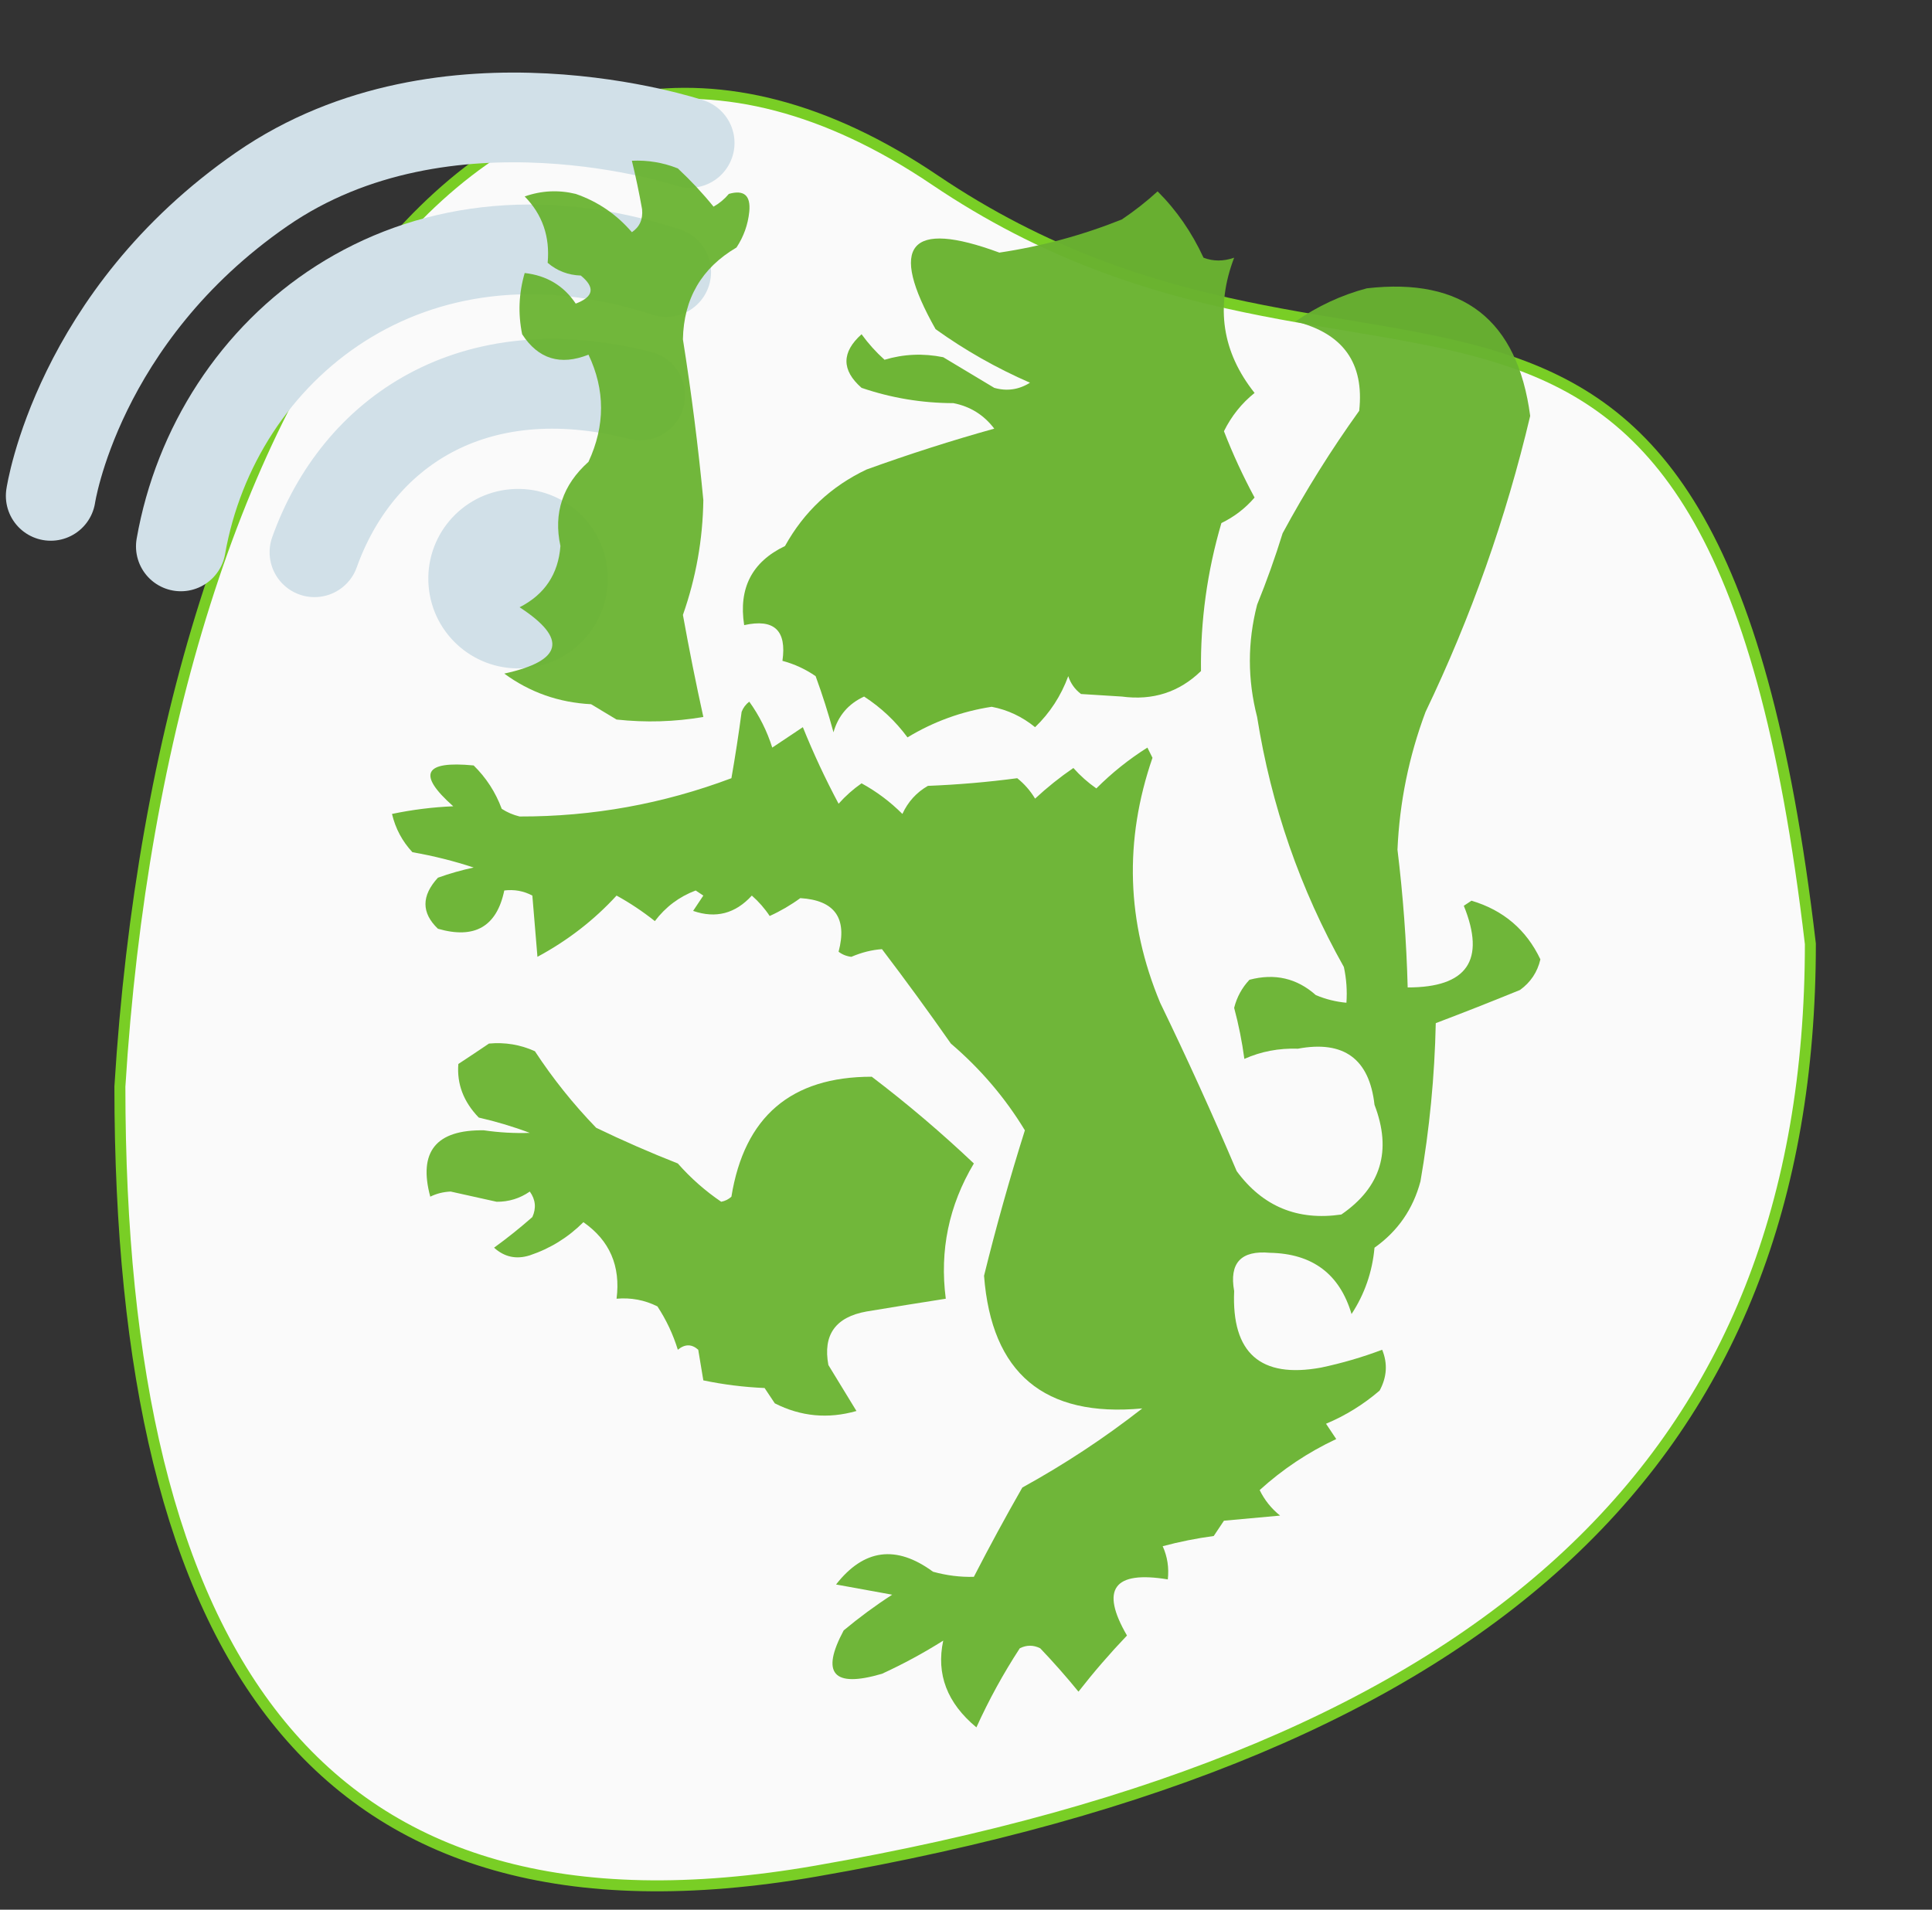 <svg width="88" height="87" viewBox="0 0 88 87" fill="none" xmlns="http://www.w3.org/2000/svg">
<rect x="0" y="0" width="88" height="87" fill="#333333" stroke="none"/>
<path d="M28.736 4.454C32.956 3.748 37.611 4.847 42.571 8.195C47.606 11.594 52.359 13.073 56.715 13.983C58.888 14.438 60.97 14.751 62.926 15.09C64.888 15.429 66.73 15.795 68.446 16.352C71.866 17.461 74.797 19.332 77.16 23.304C79.53 27.288 81.336 33.398 82.46 43C82.457 54.674 78.853 63.876 71.415 70.836C63.965 77.806 52.644 82.551 37.168 85.242C25.724 87.232 17.829 84.738 12.779 78.58C7.712 72.401 5.462 62.48 5.461 49.504C6.459 33.28 10.826 19.59 17.403 11.648C20.689 7.68 24.514 5.16 28.736 4.454Z" fill="#FAFAFA" stroke="#79CE25" stroke-width="0.5"/>
<circle cx="23.597" cy="26.362" r="4.058" transform="rotate(-4.858 23.597 26.362)" fill="#D1E0E8" stroke="#D1E0E8" stroke-width="0.06"/>
<path d="M14.324 25.159C16.274 19.708 21.515 16.071 29.162 18.016M30.343 12.395C18.677 8.59 9.823 15.858 8.238 24.892M2.311 22.59C2.311 22.59 3.519 14.434 11.923 8.621C20.328 2.809 31.412 6.513 31.412 6.513" stroke="#D1E0E8" stroke-width="4.088" stroke-linecap="round"/>
<g clip-path="url(#clip0_2_675)">
<g clip-path="url(#clip1_2_675)">
<path opacity="0.942" fill-rule="evenodd" clip-rule="evenodd" d="M28.781 7.323C29.504 7.289 30.201 7.405 30.874 7.672C31.465 8.224 32.008 8.805 32.501 9.415C32.767 9.265 33 9.072 33.198 8.834C33.891 8.634 34.201 8.906 34.128 9.648C34.067 10.236 33.874 10.778 33.547 11.275C31.956 12.21 31.142 13.604 31.106 15.46C31.492 17.892 31.802 20.334 32.036 22.783C32.011 24.576 31.701 26.32 31.106 28.014C31.387 29.574 31.697 31.124 32.036 32.663C30.725 32.886 29.408 32.925 28.084 32.78C27.696 32.547 27.309 32.315 26.922 32.082C25.451 32.006 24.133 31.541 22.969 30.687C25.634 30.105 25.866 29.098 23.667 27.665C24.81 27.082 25.43 26.153 25.527 24.875C25.201 23.372 25.628 22.093 26.805 21.039C27.568 19.394 27.568 17.767 26.805 16.157C25.526 16.668 24.518 16.358 23.783 15.227C23.591 14.288 23.63 13.358 23.899 12.438C24.905 12.552 25.68 13.017 26.224 13.832C27.043 13.523 27.12 13.097 26.456 12.554C25.874 12.532 25.37 12.339 24.945 11.973C25.055 10.781 24.706 9.773 23.899 8.95C24.663 8.681 25.438 8.643 26.224 8.834C27.23 9.183 28.082 9.764 28.781 10.578C29.136 10.339 29.291 9.99 29.246 9.532C29.114 8.788 28.959 8.051 28.781 7.323Z" fill="#69B330"/>
<path opacity="0.968" fill-rule="evenodd" clip-rule="evenodd" d="M52.727 8.718C53.586 9.573 54.283 10.58 54.819 11.74C55.261 11.91 55.726 11.91 56.214 11.74C55.356 13.986 55.666 16.04 57.144 17.901C56.556 18.373 56.091 18.955 55.749 19.645C56.15 20.679 56.615 21.686 57.144 22.667C56.724 23.157 56.22 23.544 55.633 23.829C54.987 26.028 54.677 28.276 54.703 30.571C53.712 31.534 52.51 31.922 51.099 31.733C50.479 31.695 49.86 31.656 49.24 31.617C48.96 31.407 48.767 31.136 48.658 30.804C48.325 31.706 47.821 32.481 47.147 33.128C46.556 32.648 45.897 32.338 45.171 32.199C43.802 32.409 42.524 32.874 41.335 33.593C40.791 32.856 40.133 32.236 39.359 31.733C38.644 32.062 38.179 32.604 37.964 33.361C37.729 32.496 37.458 31.644 37.151 30.804C36.688 30.484 36.184 30.252 35.639 30.106C35.84 28.718 35.259 28.175 33.896 28.479C33.633 26.796 34.253 25.595 35.756 24.875C36.621 23.313 37.861 22.151 39.475 21.388C41.411 20.688 43.349 20.068 45.287 19.528C44.816 18.905 44.196 18.518 43.428 18.366C41.987 18.363 40.593 18.13 39.243 17.669C38.326 16.864 38.326 16.05 39.243 15.227C39.549 15.65 39.897 16.037 40.289 16.39C41.16 16.128 42.051 16.089 42.963 16.274C43.737 16.738 44.513 17.203 45.287 17.669C45.862 17.833 46.404 17.755 46.915 17.436C45.387 16.769 43.953 15.956 42.614 14.995C40.449 11.156 41.417 9.994 45.52 11.508C47.441 11.221 49.301 10.717 51.099 9.997C51.685 9.602 52.228 9.176 52.727 8.718Z" fill="#69B330"/>
<path opacity="0.955" fill-rule="evenodd" clip-rule="evenodd" d="M62.258 13.135C66.638 12.632 69.118 14.569 69.698 18.947C68.594 23.616 67.005 28.11 64.932 32.431C64.174 34.457 63.747 36.549 63.653 38.708C63.907 40.792 64.062 42.884 64.118 44.985C66.827 44.988 67.68 43.748 66.675 41.265C66.792 41.188 66.908 41.11 67.024 41.033C68.476 41.465 69.522 42.356 70.163 43.706C70.027 44.287 69.717 44.752 69.233 45.101C67.956 45.623 66.677 46.127 65.397 46.612C65.346 49.035 65.113 51.437 64.7 53.819C64.364 55.083 63.667 56.091 62.607 56.841C62.507 57.945 62.158 58.953 61.561 59.864C61.02 58.039 59.78 57.11 57.841 57.074C56.526 56.955 55.984 57.536 56.214 58.817C56.094 61.643 57.411 62.806 60.166 62.305C61.118 62.105 62.048 61.834 62.956 61.491C63.212 62.116 63.173 62.736 62.84 63.351C62.105 63.983 61.292 64.487 60.399 64.862C60.554 65.094 60.709 65.327 60.864 65.559C59.581 66.161 58.419 66.936 57.376 67.884C57.598 68.339 57.908 68.726 58.306 69.046C57.454 69.124 56.602 69.202 55.749 69.279C55.594 69.511 55.439 69.744 55.284 69.976C54.499 70.082 53.724 70.236 52.959 70.441C53.174 70.916 53.251 71.42 53.192 71.953C50.726 71.546 50.106 72.398 51.332 74.51C50.552 75.328 49.816 76.18 49.123 77.067C48.569 76.387 47.988 75.728 47.38 75.091C47.07 74.936 46.76 74.936 46.45 75.091C45.703 76.236 45.044 77.437 44.474 78.694C43.139 77.588 42.636 76.271 42.963 74.742C42.07 75.305 41.14 75.809 40.173 76.253C37.954 76.905 37.373 76.246 38.429 74.277C39.133 73.69 39.869 73.147 40.638 72.65C39.785 72.495 38.933 72.34 38.081 72.185C39.348 70.564 40.82 70.37 42.498 71.604C43.12 71.776 43.739 71.853 44.358 71.836C45.061 70.469 45.797 69.113 46.566 67.768C48.487 66.711 50.308 65.51 52.029 64.164C47.565 64.581 45.163 62.566 44.822 58.12C45.37 55.896 45.99 53.688 46.682 51.494C45.783 50.011 44.659 48.694 43.311 47.542C42.294 46.088 41.247 44.654 40.173 43.241C39.71 43.273 39.245 43.39 38.778 43.59C38.559 43.565 38.365 43.487 38.197 43.358C38.601 41.826 38.02 41.012 36.453 40.916C36.018 41.234 35.553 41.505 35.058 41.73C34.831 41.386 34.559 41.076 34.245 40.8C33.495 41.623 32.603 41.856 31.571 41.498C31.726 41.265 31.881 41.033 32.036 40.8C31.92 40.723 31.804 40.645 31.687 40.568C30.939 40.85 30.319 41.315 29.828 41.963C29.272 41.521 28.691 41.134 28.084 40.8C27.058 41.919 25.856 42.849 24.48 43.59C24.403 42.66 24.325 41.73 24.248 40.8C23.853 40.59 23.427 40.512 22.969 40.568C22.627 42.214 21.619 42.795 19.947 42.311C19.19 41.587 19.19 40.812 19.947 39.986C20.479 39.795 21.022 39.64 21.575 39.522C20.678 39.226 19.748 38.993 18.785 38.824C18.323 38.328 18.013 37.747 17.855 37.081C18.775 36.888 19.705 36.772 20.645 36.732C18.996 35.271 19.305 34.651 21.575 34.872C22.145 35.432 22.572 36.09 22.853 36.848C23.101 37.009 23.372 37.125 23.667 37.197C26.99 37.205 30.206 36.623 33.315 35.453C33.491 34.449 33.646 33.442 33.78 32.431C33.851 32.243 33.968 32.088 34.128 31.966C34.587 32.604 34.936 33.302 35.175 34.058C35.639 33.748 36.104 33.438 36.569 33.128C37.052 34.326 37.595 35.488 38.197 36.616C38.511 36.262 38.86 35.953 39.243 35.686C39.929 36.061 40.548 36.526 41.103 37.081C41.359 36.525 41.746 36.099 42.265 35.802C43.63 35.748 44.986 35.632 46.334 35.453C46.658 35.712 46.929 36.022 47.147 36.383C47.695 35.874 48.276 35.409 48.891 34.988C49.205 35.341 49.554 35.651 49.937 35.918C50.645 35.21 51.42 34.59 52.262 34.058C52.339 34.213 52.417 34.368 52.494 34.523C51.195 38.288 51.311 42.008 52.843 45.682C54.069 48.212 55.231 50.769 56.33 53.354C57.512 54.963 59.101 55.622 61.096 55.33C62.904 54.089 63.408 52.423 62.607 50.332C62.372 48.239 61.209 47.386 59.12 47.775C58.251 47.747 57.437 47.902 56.679 48.24C56.574 47.455 56.419 46.68 56.214 45.915C56.338 45.423 56.571 44.997 56.911 44.636C58.063 44.332 59.07 44.564 59.934 45.334C60.384 45.523 60.849 45.639 61.328 45.682C61.366 45.134 61.328 44.592 61.212 44.055C59.219 40.506 57.902 36.709 57.26 32.663C56.82 30.955 56.82 29.25 57.26 27.549C57.693 26.482 58.081 25.397 58.422 24.294C59.468 22.356 60.631 20.496 61.91 18.715C62.147 16.543 61.179 15.187 59.004 14.646C60.021 13.943 61.106 13.439 62.258 13.135Z" fill="#69B330"/>
<path opacity="0.949" fill-rule="evenodd" clip-rule="evenodd" d="M22.272 47.542C23.004 47.475 23.701 47.591 24.364 47.891C25.182 49.138 26.112 50.3 27.154 51.378C28.367 51.964 29.607 52.506 30.874 53.005C31.466 53.676 32.125 54.257 32.85 54.749C33.029 54.715 33.184 54.638 33.315 54.517C33.904 50.872 36.036 49.051 39.708 49.053C41.326 50.283 42.876 51.601 44.358 53.005C43.219 54.915 42.793 56.969 43.079 59.166C41.887 59.352 40.686 59.545 39.475 59.747C38.056 59.999 37.475 60.813 37.732 62.188C38.158 62.886 38.584 63.583 39.01 64.281C37.717 64.651 36.477 64.534 35.291 63.932C35.136 63.7 34.981 63.467 34.826 63.234C33.886 63.194 32.956 63.078 32.036 62.886C31.959 62.421 31.881 61.956 31.804 61.491C31.507 61.225 31.197 61.225 30.874 61.491C30.658 60.788 30.348 60.129 29.944 59.515C29.359 59.224 28.739 59.108 28.084 59.166C28.273 57.675 27.77 56.513 26.573 55.679C25.878 56.374 25.064 56.878 24.132 57.19C23.518 57.385 22.976 57.269 22.504 56.841C23.107 56.404 23.688 55.939 24.248 55.446C24.433 55.038 24.395 54.65 24.132 54.284C23.677 54.598 23.174 54.753 22.621 54.749C21.923 54.594 21.226 54.439 20.528 54.284C20.195 54.298 19.885 54.375 19.598 54.517C19.046 52.469 19.86 51.461 22.039 51.494C22.743 51.596 23.441 51.635 24.132 51.611C23.386 51.329 22.611 51.097 21.807 50.913C21.114 50.196 20.804 49.382 20.877 48.472C21.357 48.157 21.822 47.847 22.272 47.542Z" fill="#69B330"/>
</g>
</g>
<defs>
<clipPath id="clip0_2_675">
<rect x="1" width="86.25" height="86.25" rx="43.125" fill="white"/>
</clipPath>
<clipPath id="clip1_2_675">
<rect width="86.25" height="86.25" fill="white" transform="translate(1)"/>
</clipPath>
</defs>
</svg>
